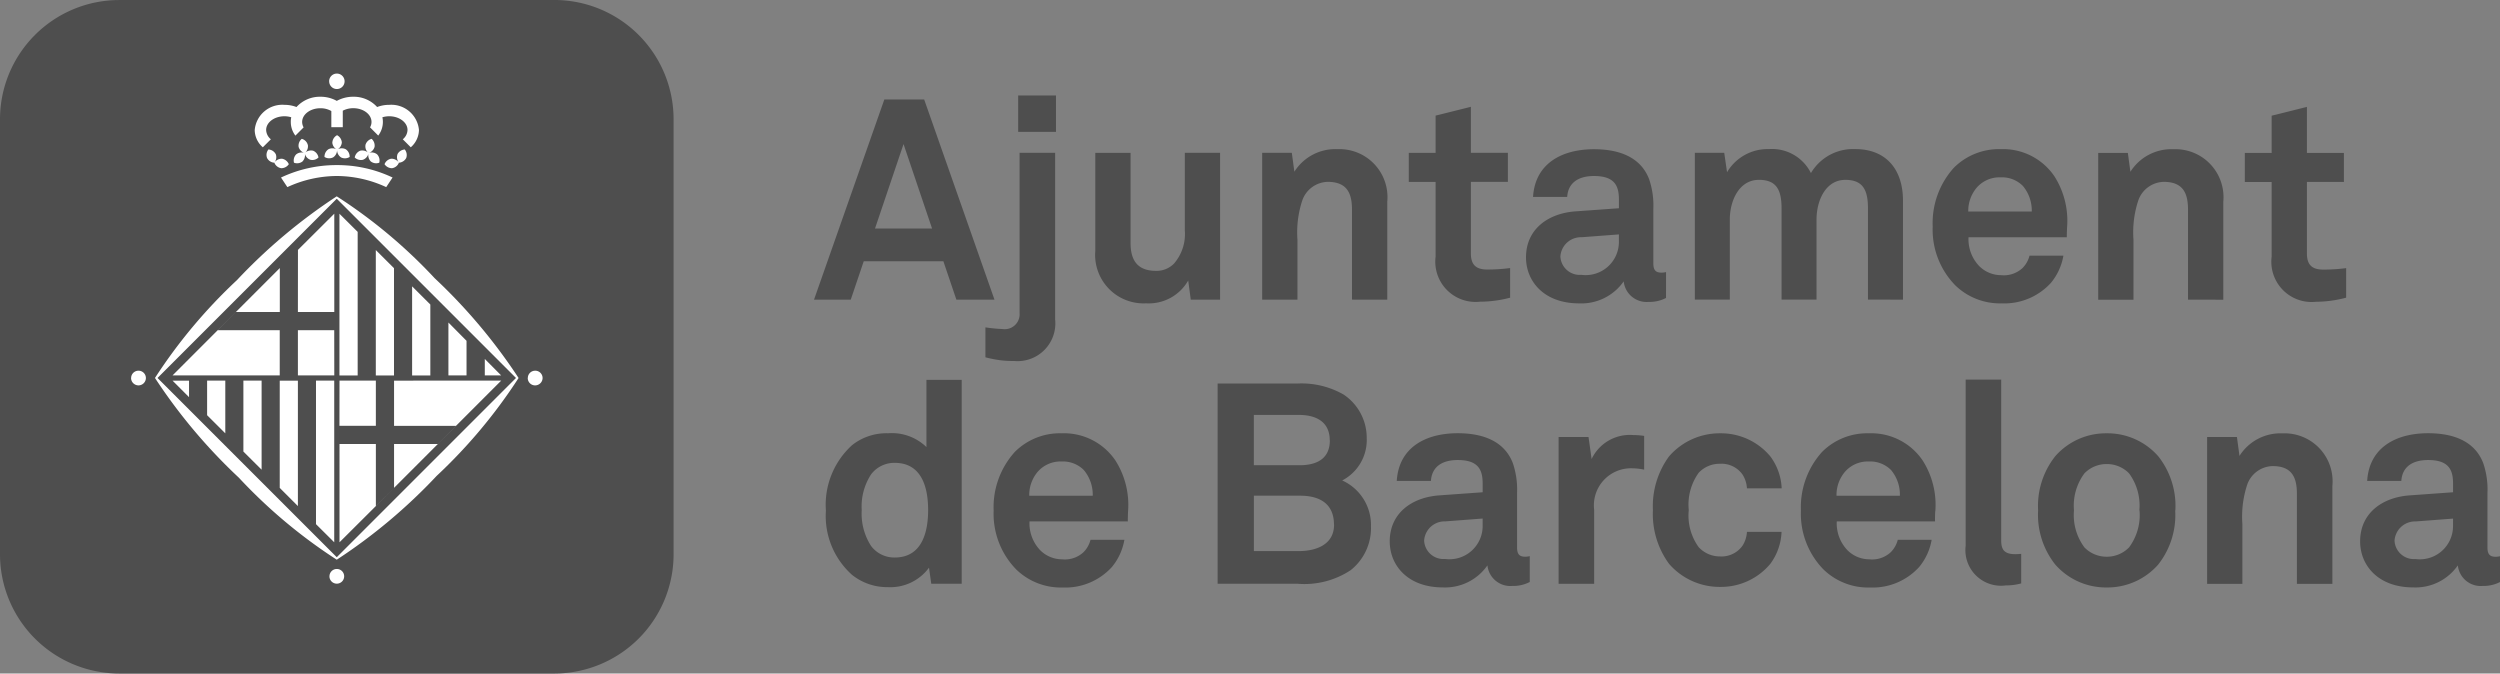 <svg xmlns="http://www.w3.org/2000/svg" width="170.159" height="45.845" viewBox="0 0 170.159 45.845">
  <rect x="0" y="0" width="170.159" height="45.845" fill="#808080" stroke="none"/>
  <g id="logo-ayunt-barcelona" transform="translate(10094 -8763.353)">
    <path id="Trazado_13271" data-name="Trazado 13271" d="M176.433-45.612V-59.488h-2.4v4.574a3.389,3.389,0,0,0-2.615-.94,3.767,3.767,0,0,0-2.442.806,5.48,5.48,0,0,0-1.786,4.458,5.372,5.372,0,0,0,1.767,4.363,3.815,3.815,0,0,0,2.442.847,3.264,3.264,0,0,0,2.808-1.325l.154,1.094Zm-2.285-5.016c0,1.442-.385,3.231-2.27,3.231a1.974,1.974,0,0,1-1.616-.789,4.051,4.051,0,0,1-.634-2.442,3.993,3.993,0,0,1,.634-2.423,1.974,1.974,0,0,1,1.616-.788C173.763-53.839,174.148-52.069,174.148-50.628Zm13.607.1a5.623,5.623,0,0,0-.865-3.48,4.225,4.225,0,0,0-3.652-1.843,4.333,4.333,0,0,0-3.19,1.267,5.611,5.611,0,0,0-1.441,4,5.421,5.421,0,0,0,1.537,4,4.361,4.361,0,0,0,3.152,1.229,4.288,4.288,0,0,0,3.364-1.4,3.961,3.961,0,0,0,.846-1.847H185.2a1.823,1.823,0,0,1-.481.847,1.866,1.866,0,0,1-1.46.481,2.106,2.106,0,0,1-1.48-.616,2.645,2.645,0,0,1-.731-1.963h6.691C187.736-50.071,187.755-50.531,187.755-50.531Zm-2.4-1.075h-4.325a2.451,2.451,0,0,1,.519-1.559,2.048,2.048,0,0,1,1.672-.77,2.008,2.008,0,0,1,1.519.577A2.609,2.609,0,0,1,185.352-51.607Zm18.935,2.026a3.325,3.325,0,0,0-1.959-3.065A3.1,3.1,0,0,0,204-55.529a3.539,3.539,0,0,0-1.574-2.96,5.765,5.765,0,0,0-3.153-.749h-5.421v13.626h5.421a5.706,5.706,0,0,0,3.632-.921A3.657,3.657,0,0,0,204.287-49.581Zm-2.8-5.794c0,1.288-.942,1.693-2.058,1.693h-3.115v-3.424h3.058C200.482-57.106,201.483-56.683,201.483-55.375Zm.288,5.737c0,1.378-1.25,1.8-2.4,1.8h-3.058v-3.77h3.135C200.752-51.609,201.771-51.092,201.771-49.638Zm13.319,3.911v-1.767a1.445,1.445,0,0,1-.307.039c-.4,0-.557-.173-.557-.635V-51.8a5.552,5.552,0,0,0-.288-2.02c-.577-1.5-2.036-2.036-3.748-2.036-2.232,0-4.017,1-4.152,3.246h2.325c.057-.922.711-1.422,1.827-1.422,1.366,0,1.693.635,1.693,1.578v.616l-2.943.211c-1.9.134-3.381,1.229-3.381,3.132,0,1.634,1.229,3.133,3.612,3.133a3.505,3.505,0,0,0,3.038-1.5,1.567,1.567,0,0,0,1.691,1.4A2.432,2.432,0,0,0,215.089-45.727Zm-3.207-3.864a2.261,2.261,0,0,1-2.559,2.29,1.316,1.316,0,0,1-1.423-1.251,1.4,1.4,0,0,1,1.442-1.308l2.54-.193Zm10.993-3.787v-2.3a4.94,4.94,0,0,0-.75-.058,2.876,2.876,0,0,0-2.826,1.632l-.211-1.5h-2.035v9.993h2.419v-5.035a2.523,2.523,0,0,1,2.576-2.827A4.078,4.078,0,0,1,222.875-53.378Zm9.36,4.232h-2.364a1.942,1.942,0,0,1-.289.922,1.748,1.748,0,0,1-1.537.75,1.964,1.964,0,0,1-1.461-.634,3.674,3.674,0,0,1-.673-2.519,3.725,3.725,0,0,1,.673-2.538,1.951,1.951,0,0,1,1.461-.616,1.748,1.748,0,0,1,1.537.75,1.944,1.944,0,0,1,.289.922h2.364a3.907,3.907,0,0,0-.769-2.171,4.371,4.371,0,0,0-3.421-1.575,4.557,4.557,0,0,0-3.479,1.575,5.74,5.74,0,0,0-1.095,3.652,5.74,5.74,0,0,0,1.095,3.653,4.558,4.558,0,0,0,3.479,1.575,4.371,4.371,0,0,0,3.421-1.575A3.909,3.909,0,0,0,232.235-49.146Zm10.457-1.386a5.618,5.618,0,0,0-.865-3.48,4.225,4.225,0,0,0-3.652-1.843,4.334,4.334,0,0,0-3.19,1.267,5.614,5.614,0,0,0-1.44,4,5.423,5.423,0,0,0,1.536,4,4.361,4.361,0,0,0,3.152,1.229,4.286,4.286,0,0,0,3.364-1.4,3.949,3.949,0,0,0,.846-1.847h-2.306a1.822,1.822,0,0,1-.481.847,1.868,1.868,0,0,1-1.461.481,2.108,2.108,0,0,1-1.48-.616,2.645,2.645,0,0,1-.73-1.963h6.69C242.673-50.071,242.692-50.531,242.692-50.531Zm-2.4-1.075h-4.325a2.451,2.451,0,0,1,.519-1.559,2.049,2.049,0,0,1,1.672-.77,2.007,2.007,0,0,1,1.518.577A2.605,2.605,0,0,1,240.289-51.607Zm8.246,5.976v-2.016c-.134,0-.192.019-.4.019-.827,0-.961-.384-.961-.961V-59.507h-2.42v11.322a2.423,2.423,0,0,0,2.728,2.688A3.962,3.962,0,0,0,248.535-45.631Zm10.493-4.977a5.446,5.446,0,0,0-1.171-3.692,4.594,4.594,0,0,0-3.5-1.555,4.592,4.592,0,0,0-3.5,1.555,5.448,5.448,0,0,0-1.171,3.692,5.449,5.449,0,0,0,1.171,3.691,4.593,4.593,0,0,0,3.5,1.555,4.6,4.6,0,0,0,3.5-1.555A5.448,5.448,0,0,0,259.028-50.608Zm-2.439,0a3.686,3.686,0,0,1-.712,2.518,2.1,2.1,0,0,1-1.519.635,2.1,2.1,0,0,1-1.52-.635,3.686,3.686,0,0,1-.711-2.518,3.689,3.689,0,0,1,.711-2.52,2.1,2.1,0,0,1,1.52-.634,2.1,2.1,0,0,1,1.519.634A3.689,3.689,0,0,1,256.589-50.608Zm13.127,5v-6.67a3.268,3.268,0,0,0-3.381-3.573,3.3,3.3,0,0,0-2.943,1.536l-.173-1.286H261.2v9.993h2.4v-4.074a6.956,6.956,0,0,1,.327-2.671,1.881,1.881,0,0,1,1.731-1.27c1.269,0,1.654.711,1.654,1.884v6.131Zm11.419-.115v-1.767a1.445,1.445,0,0,1-.307.039c-.4,0-.557-.173-.557-.635V-51.8a5.537,5.537,0,0,0-.288-2.02c-.576-1.5-2.035-2.036-3.748-2.036-2.231,0-4.017,1-4.151,3.246h2.324c.058-.922.712-1.422,1.827-1.422,1.366,0,1.693.635,1.693,1.578v.616l-2.943.211c-1.9.134-3.381,1.229-3.381,3.132,0,1.634,1.229,3.133,3.612,3.133a3.508,3.508,0,0,0,3.039-1.5,1.565,1.565,0,0,0,1.69,1.4A2.436,2.436,0,0,0,281.134-45.727Zm-3.208-3.864a2.26,2.26,0,0,1-2.558,2.29,1.316,1.316,0,0,1-1.423-1.251,1.4,1.4,0,0,1,1.443-1.308l2.539-.193Z" transform="translate(-10204.976 8848.696)" fill="#4e4e4e"/>
    <path id="Trazado_13272" data-name="Trazado 13272" d="M177.067-103.123l-4.786-13.627h-2.71l-4.787,13.627h2.5l.884-2.614h5.421l.885,2.614Zm-4.248-4.842h-3.884l1.942-5.748Zm5.861-6.577h2.573v-2.478H178.68Zm2.516,12.805v-11.38h-2.42V-102.2a1.014,1.014,0,0,1-1.154,1.077,10.373,10.373,0,0,1-1.172-.115V-99.2a8.191,8.191,0,0,0,1.1.211,6.475,6.475,0,0,0,.845.039A2.57,2.57,0,0,0,181.2-101.736Zm11.226-1.387v-9.994h-2.4v5.285a3.065,3.065,0,0,1-.731,2.249,1.652,1.652,0,0,1-1.231.5c-1.27,0-1.731-.731-1.731-1.9v-6.132h-2.4v6.67a3.3,3.3,0,0,0,3.458,3.573,3.09,3.09,0,0,0,2.866-1.555l.173,1.306Zm11.38,0v-6.67a3.269,3.269,0,0,0-3.381-3.573,3.3,3.3,0,0,0-2.943,1.536l-.173-1.286h-2.017v9.994h2.4V-107.2a6.955,6.955,0,0,1,.327-2.671,1.88,1.88,0,0,1,1.731-1.27c1.269,0,1.654.711,1.654,1.884v6.132Zm8.362-.134v-2.016a12.055,12.055,0,0,1-1.557.1c-.769,0-1.115-.327-1.115-1.1v-4.865h2.519v-1.978h-2.519v-3.133l-2.4.6v2.537h-1.826v1.978h1.826v5.077a2.741,2.741,0,0,0,3.015,3.074A8.168,8.168,0,0,0,212.164-103.257Zm10.611.019V-105a1.457,1.457,0,0,1-.307.038c-.4,0-.557-.173-.557-.635v-3.709a5.523,5.523,0,0,0-.288-2.02c-.576-1.5-2.035-2.036-3.747-2.036-2.232,0-4.017,1-4.152,3.246h2.324c.058-.922.712-1.423,1.828-1.423,1.365,0,1.692.635,1.692,1.578v.616l-2.943.211c-1.9.134-3.381,1.229-3.381,3.132,0,1.634,1.229,3.132,3.612,3.132a3.509,3.509,0,0,0,3.038-1.5,1.566,1.566,0,0,0,1.69,1.4,2.431,2.431,0,0,0,1.191-.269Zm-3.208-3.864a2.26,2.26,0,0,1-2.558,2.29,1.316,1.316,0,0,1-1.424-1.251,1.4,1.4,0,0,1,1.443-1.308l2.539-.192Zm19.336,3.979v-6.747c0-2.076-1.113-3.5-3.246-3.5a3.33,3.33,0,0,0-3.02,1.632,2.957,2.957,0,0,0-2.862-1.632,3.206,3.206,0,0,0-2.847,1.574l-.192-1.324h-2v9.994h2.381v-5.458c0-1.251.616-2.693,1.982-2.693,1.211,0,1.539.711,1.539,1.942v6.209h2.381v-5.459c0-1.25.6-2.691,1.962-2.691,1.211,0,1.539.711,1.539,1.942v6.209Zm11.169-4.92a5.626,5.626,0,0,0-.865-3.48,4.224,4.224,0,0,0-3.652-1.843,4.336,4.336,0,0,0-3.19,1.267,5.613,5.613,0,0,0-1.44,4,5.422,5.422,0,0,0,1.536,4,4.359,4.359,0,0,0,3.151,1.229,4.286,4.286,0,0,0,3.364-1.4,3.943,3.943,0,0,0,.846-1.846h-2.307a1.818,1.818,0,0,1-.48.846,1.868,1.868,0,0,1-1.461.481,2.108,2.108,0,0,1-1.48-.616,2.64,2.64,0,0,1-.73-1.963h6.689C250.051-107.582,250.071-108.043,250.071-108.043Zm-2.4-1.075h-4.326a2.458,2.458,0,0,1,.519-1.559,2.049,2.049,0,0,1,1.673-.77,2.008,2.008,0,0,1,1.518.577A2.6,2.6,0,0,1,247.668-109.118Zm13.033,6v-6.67a3.269,3.269,0,0,0-3.381-3.573,3.3,3.3,0,0,0-2.943,1.536l-.173-1.286h-2.017v9.994h2.4V-107.2a6.954,6.954,0,0,1,.326-2.671,1.882,1.882,0,0,1,1.732-1.27c1.27,0,1.654.711,1.654,1.884v6.132Zm8.362-.134v-2.016a12.034,12.034,0,0,1-1.557.1c-.769,0-1.114-.327-1.114-1.1v-4.865h2.518v-1.978h-2.518v-3.133l-2.4.6v2.537h-1.826v1.978h1.826v5.077a2.741,2.741,0,0,0,3.016,3.074A8.163,8.163,0,0,0,269.063-103.257Z" transform="translate(-10203.379 8886.872)" fill="#4e4e4e"/>
    <path id="Trazado_13273" data-name="Trazado 13273" d="M37.724-136.352a8.122,8.122,0,0,1,8.123,8.123l0,29.6a8.118,8.118,0,0,1-8.121,8.119H8.122A8.12,8.12,0,0,1,0-98.626v-29.6a8.122,8.122,0,0,1,8.121-8.123Z" transform="translate(-10094 8899.704)" fill="#4e4e4e"/>
    <path id="Trazado_13274" data-name="Trazado 13274" d="M40.531-88.535l12.2-12.2-12.2-12.2-12.2,12.2Zm12.377-12.2a35.525,35.525,0,0,1-5.577,6.664,37.45,37.45,0,0,1-6.8,5.706,35.279,35.279,0,0,1-6.661-5.58,37.329,37.329,0,0,1-5.712-6.79,35.663,35.663,0,0,1,5.582-6.663,37.484,37.484,0,0,1,6.79-5.7,34.956,34.956,0,0,1,6.666,5.574A37.546,37.546,0,0,1,52.908-100.732Zm-12.377,12.2,12.2-12.2-12.2-12.2-12.2,12.2Zm12.377-12.2a35.525,35.525,0,0,1-5.577,6.664,37.45,37.45,0,0,1-6.8,5.706,35.279,35.279,0,0,1-6.661-5.58,37.329,37.329,0,0,1-5.712-6.79,35.663,35.663,0,0,1,5.582-6.663,37.484,37.484,0,0,1,6.79-5.7,34.956,34.956,0,0,1,6.666,5.574A37.546,37.546,0,0,1,52.908-100.732Zm-1.187-.174H50.607v-1.121Zm-2.357-2.356v2.356H48.131v-3.6ZM46.9-105.734v4.828H45.66v-6.065Zm-2.473-2.473v7.3H43.189v-8.535Zm-2.473-2.472v9.773H40.714v-11.007Zm-12.6,10.126h1.122v1.124ZM31.707-98.2v-2.357h1.238v3.591Zm2.469,2.473v-4.831h1.24v6.065Zm2.474,2.474v-7.3h1.236v8.537Zm2.468,2.469v-9.773h1.241v11.006Zm1.6-9.773h2.474v3.078H40.714Zm11.008,0-8.533,8.539-2.475,2.467V-96.24h2.475v4.226l1.238-1.243V-96.24h2.982l1.238-1.235h-4.22v-3.078Zm-22.371-.353,7.3-7.306v2.993H33.666l-1.233,1.237H36.65v3.077Zm8.535-8.542,2.473-2.465v6.693H37.886Zm2.473,8.542H37.886v-3.077h2.473Zm13.172.18a.5.5,0,0,1,.5-.5.5.5,0,0,1,.506.5.51.51,0,0,1-.506.5A.5.5,0,0,1,53.53-100.726Zm-27,0a.5.5,0,0,1,.5-.5.5.5,0,0,1,.505.5.507.507,0,0,1-.505.5A.508.508,0,0,1,26.531-100.726Zm13.5,13.495a.5.5,0,0,1,.5-.5.5.5,0,0,1,.5.5.5.5,0,0,1-.5.5A.5.5,0,0,1,40.033-87.231Zm-2.6-31.244a1.644,1.644,0,0,0-.462-.069c-.695,0-1.248.421-1.248.932a.85.85,0,0,0,.322.635l-.548.545a1.574,1.574,0,0,1-.552-1.176,1.885,1.885,0,0,1,2.026-1.713,2.268,2.268,0,0,1,.817.149,2.148,2.148,0,0,1,1.627-.7,2.26,2.26,0,0,1,1.116.282,2.3,2.3,0,0,1,1.119-.282,2.141,2.141,0,0,1,1.627.7,2.271,2.271,0,0,1,.824-.149,1.886,1.886,0,0,1,2.023,1.713,1.6,1.6,0,0,1-.557,1.176l-.544-.545a.846.846,0,0,0,.322-.635c0-.511-.558-.932-1.244-.932a1.61,1.61,0,0,0-.466.069,1.476,1.476,0,0,1,.033.319,1.527,1.527,0,0,1-.316.927l-.558-.561a.712.712,0,0,0,.1-.366c0-.521-.554-.937-1.242-.937a1.569,1.569,0,0,0-.713.17v1.124h-.779v-1.1a1.47,1.47,0,0,0-.747-.191c-.683,0-1.24.416-1.24.937a.774.774,0,0,0,.1.366l-.559.561a1.527,1.527,0,0,1-.313-.927A1.277,1.277,0,0,1,37.433-118.475Zm-.7,4.1.434.654a8.1,8.1,0,0,1,3.36-.757,8.081,8.081,0,0,1,3.368.757l.433-.654a8.759,8.759,0,0,0-3.787-.845A8.8,8.8,0,0,0,36.738-114.378Zm3.277-6.546a.524.524,0,0,1,.527-.528.527.527,0,0,1,.525.528.526.526,0,0,1-.525.524A.523.523,0,0,1,40.015-120.924Zm-3.269,5.911a.6.6,0,0,1-.46-.373.6.6,0,0,1,.524-.27.614.614,0,0,1,.46.372A.621.621,0,0,1,36.746-115.012Zm-.365-.955a.6.6,0,0,0-.5-.318.6.6,0,0,0-.09.582.593.593,0,0,0,.491.318A.594.594,0,0,0,36.381-115.967Zm2.346.379a.592.592,0,0,1-.374-.457.627.627,0,0,1,.569-.157.6.6,0,0,1,.367.463A.594.594,0,0,1,38.727-115.588Zm-.525.116a.612.612,0,0,0,.152-.573.6.6,0,0,0-.579.091.6.6,0,0,0-.152.57A.6.6,0,0,0,38.2-115.472Zm.363-1.12a.578.578,0,0,0-.412-.417.6.6,0,0,0-.215.549.6.6,0,0,0,.418.415A.589.589,0,0,0,38.565-116.593Zm5.74,1.58a.594.594,0,0,0,.458-.373.6.6,0,0,0-.527-.27.6.6,0,0,0-.451.372A.616.616,0,0,0,44.3-115.012Zm.362-.955a.615.615,0,0,1,.494-.318.593.593,0,0,1,.1.582.609.609,0,0,1-.494.318A.6.6,0,0,1,44.667-115.967Zm-2.342.379a.58.58,0,0,0,.371-.457.619.619,0,0,0-.564-.157.608.608,0,0,0-.376.463A.61.61,0,0,0,42.324-115.588Zm.524.116a.611.611,0,0,1-.152-.573.606.606,0,0,1,.582.091.6.6,0,0,1,.148.57A.6.6,0,0,1,42.848-115.472Zm-.362-1.12a.6.6,0,0,1,.42-.417.612.612,0,0,1,.2.549.6.6,0,0,1-.414.415A.588.588,0,0,1,42.486-116.593Zm-2.2.844a.594.594,0,0,0,.267-.522.585.585,0,0,0-.585-.031.6.6,0,0,0-.269.526A.6.6,0,0,0,40.281-115.749Zm.535,0a.607.607,0,0,1-.267-.522.592.592,0,0,1,.589-.031.6.6,0,0,1,.267.526A.605.605,0,0,1,40.816-115.749Zm-.588-1.014a.6.6,0,0,1,.321-.494.6.6,0,0,1,.324.494.612.612,0,0,1-.324.492A.609.609,0,0,1,40.227-116.763Z" transform="translate(-10111.61 8889.814)" fill="#fff"/>
  </g>
</svg>
